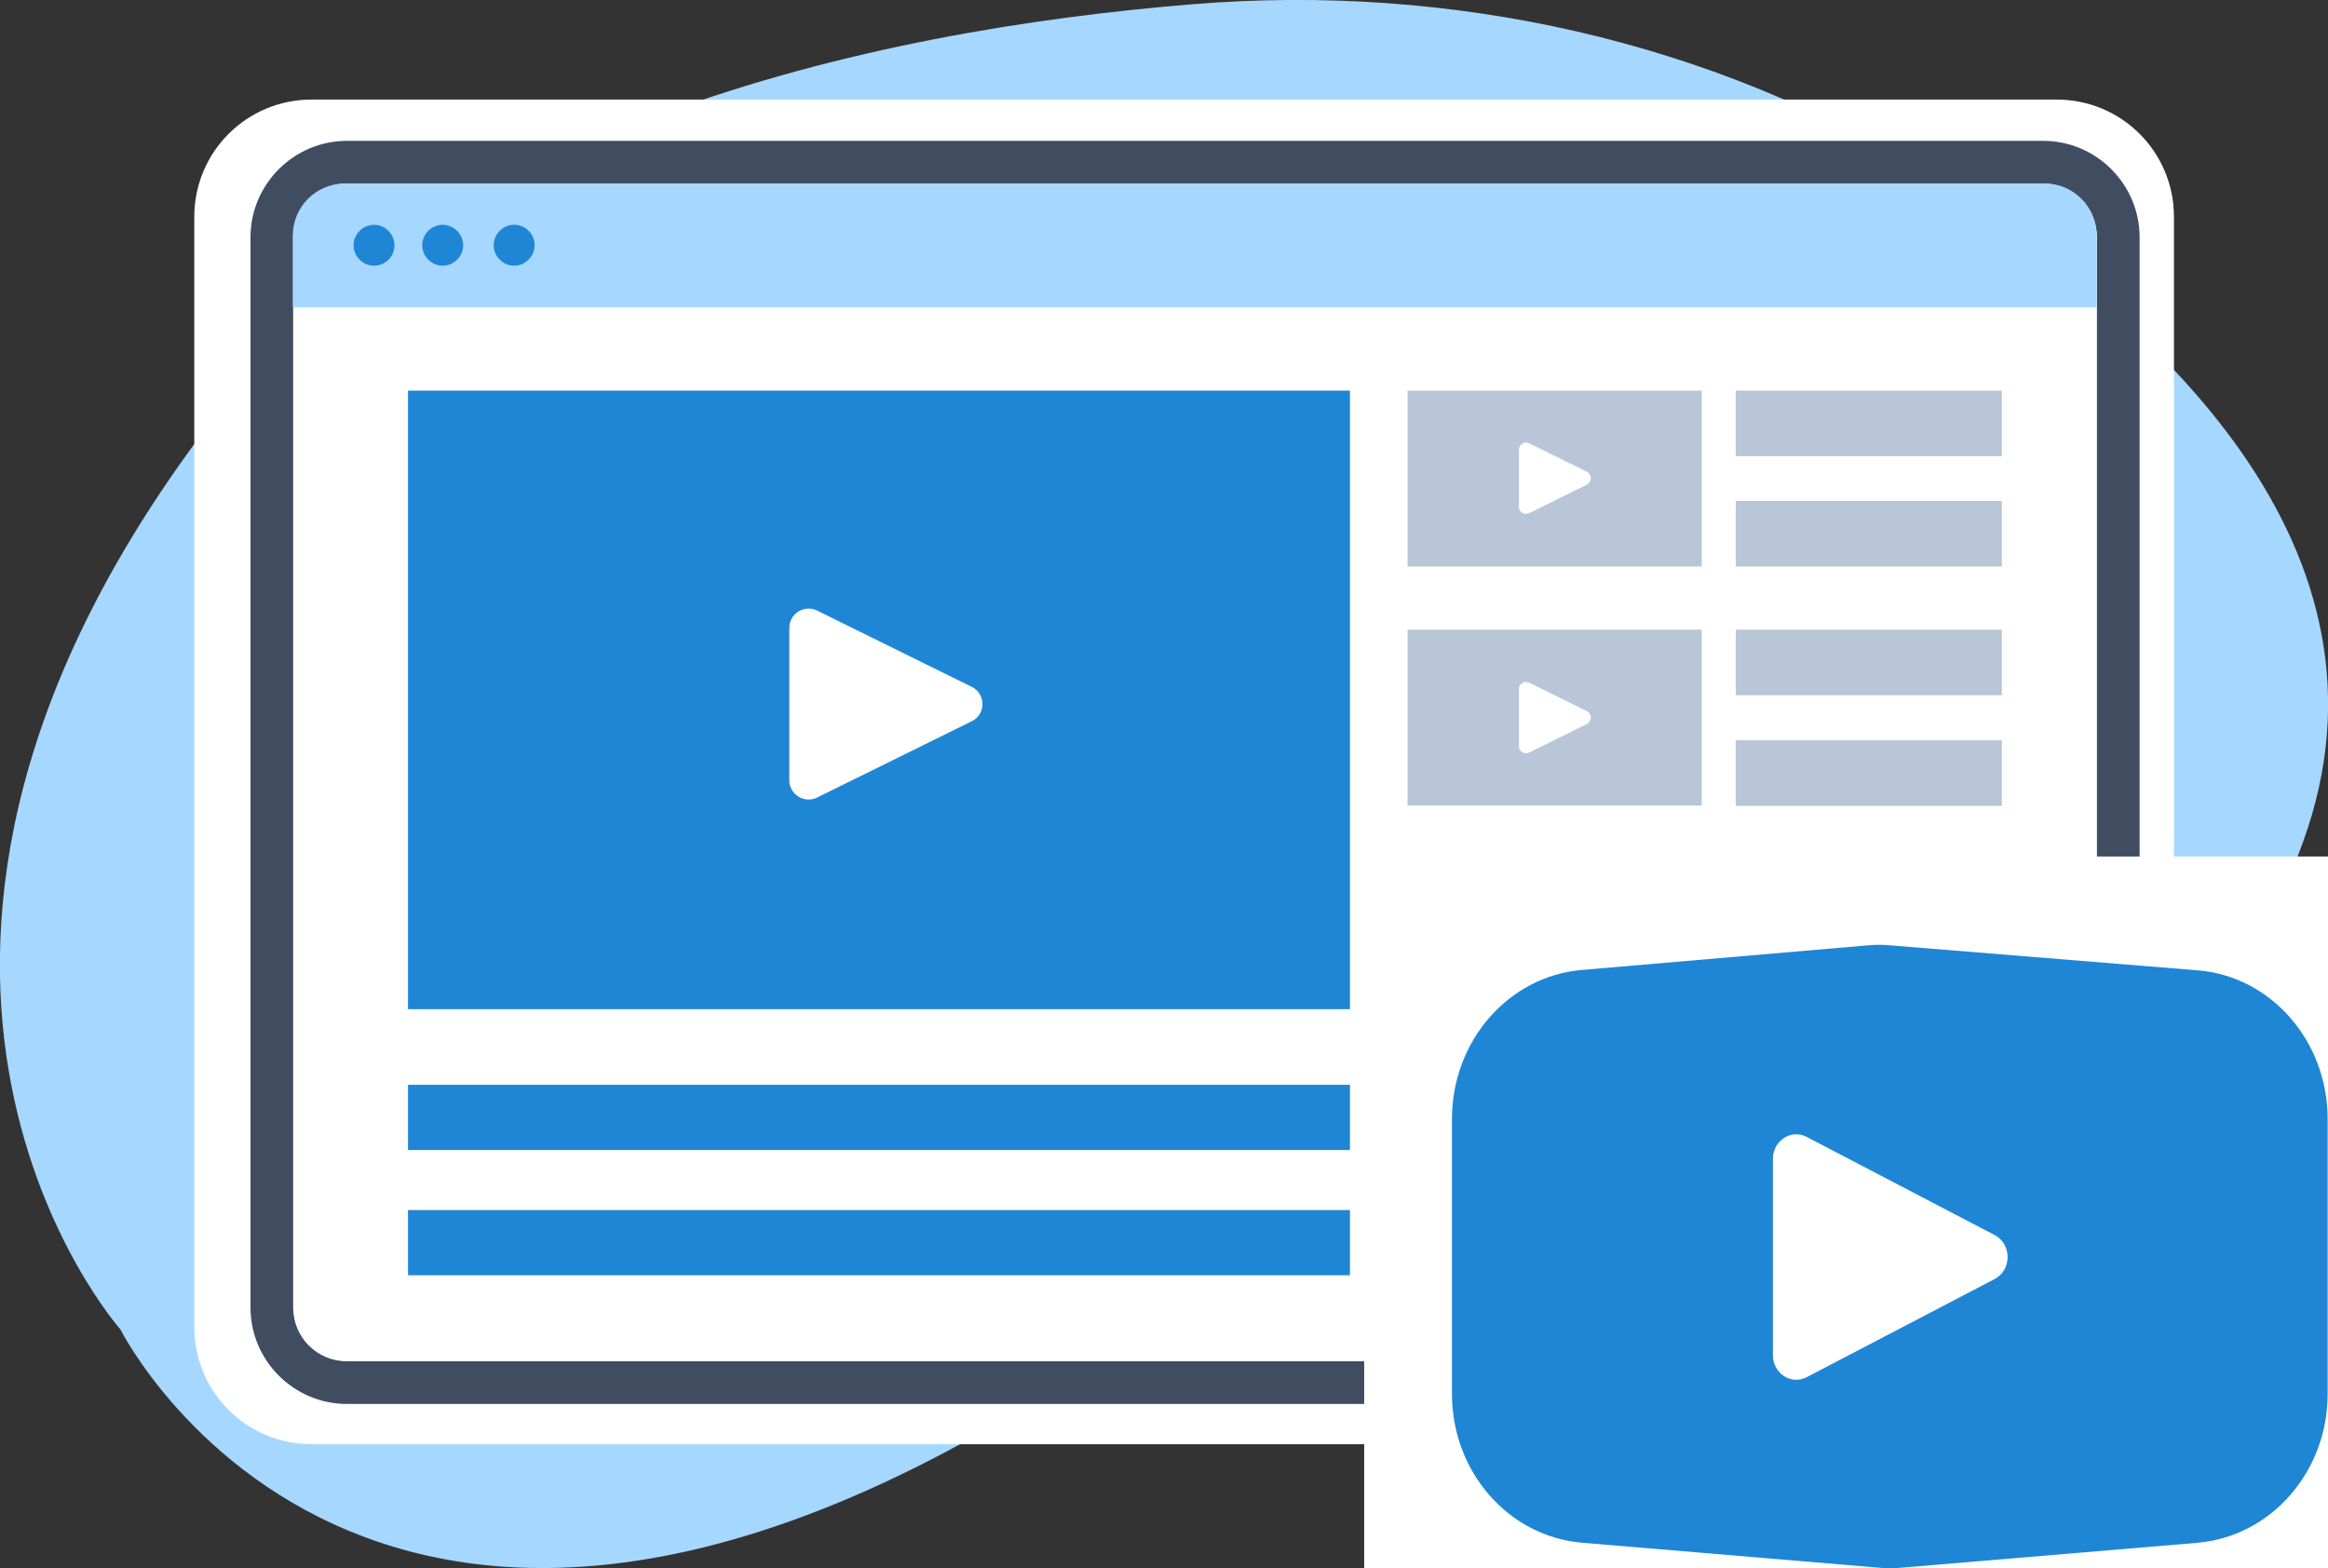 <?xml version="1.0" encoding="UTF-8"?>
<svg xmlns="http://www.w3.org/2000/svg" id="Layer_1" data-name="Layer 1" version="1.1" viewBox="0 0 671 452" width="671" height="452">
  <rect x="0" y="0" width="671" height="452" fill="#333333" stroke="none"/>
  <defs>
    <style type="text/css">
      .cls-1, .cls-2, .cls-3, .cls-4, .cls-5, .cls-6, .cls-7 {
        stroke-width: 0px;
      }

      .cls-1, .cls-2, .cls-5 {
        fill-rule: evenodd;
      }

      .cls-1, .cls-7 {
        fill: #fff;
      }

      .cls-2 {
        fill: #a6d7ff;
      }

      .cls-3 {
        fill: #404d61;
      }

      .cls-4 {
        fill: #b8c6d7;
      }

      .cls-5, .cls-6 {
        fill: #1e86d5;
      }
    </style>
  </defs>
  <g id="Layer_1-2" data-name="Layer 1">
    <g>
      <path class="cls-2" d="M499.8,334.3s110.2,56.6,164-91.6c30.5-84.1-41.2-150.8-109-192.8C493.7,12.1,418.8-4.9,344,1.2,251.3,8.7,123.3,36.4,56.3,127.6c-112.6,153.2-21.6,255.6-21.6,255.6,0,0,83,166.3,318.9-18.2,0,0,67.2-55.2,146.2-30.7Z"></path>
      <g>
        <path class="cls-1" d="M592.8,416.3H89.8c-18.7,0-33.8-15.1-33.8-33.8V62.5c0-18.7,15.1-33.8,33.8-33.8h503c18.7,0,33.8,15.1,33.8,33.8v320c0,18.7-15.1,33.8-33.8,33.8Z"></path>
        <path class="cls-3" d="M588.9,404.7H100c-15.3,0-27.8-12.5-27.8-27.8V68.4c0-15.3,12.5-27.8,27.8-27.8h488.9c15.3,0,27.8,12.5,27.8,27.8v308.5c0,15.3-12.5,27.8-27.8,27.8ZM100,52.9c-8.6,0-15.5,6.9-15.5,15.5v308.5c0,8.6,6.9,15.5,15.5,15.5h488.9c8.6,0,15.5-6.9,15.5-15.5V68.4c0-8.6-6.9-15.5-15.5-15.5H100Z"></path>
      </g>
      <g>
        <path class="cls-2" d="M589.4,52.9H99.4c-8.3,0-15,6.7-15,15v20.7h519.9v-20.7c0-8.3-6.7-15-15-15Z"></path>
        <path class="cls-5" d="M113.7,70.7c0,3.3-2.7,5.9-5.9,5.9s-5.9-2.7-5.9-5.9,2.7-5.9,5.9-5.9,5.9,2.7,5.9,5.9ZM127.6,64.8c-3.3,0-5.9,2.7-5.9,5.9s2.7,5.9,5.9,5.9,5.9-2.7,5.9-5.9-2.7-5.9-5.9-5.9ZM148.2,64.8c-3.3,0-5.9,2.7-5.9,5.9s2.7,5.9,5.9,5.9,5.9-2.7,5.9-5.9c0-3.3-2.7-5.9-5.9-5.9Z"></path>
      </g>
    </g>
  </g>
  <g>
    <rect class="cls-6" x="117.6" y="112.6" width="271.5" height="178.3"></rect>
    <path class="cls-7" d="M227.5,180.9v44c0,4.1,4.3,6.8,8,5l44.6-22c4.1-2,4.1-7.9,0-9.9l-44.6-22c-3.7-1.8-8,.9-8,5Z"></path>
    <g>
      <rect class="cls-4" x="405.7" y="112.6" width="84.8" height="50.7"></rect>
      <path class="cls-7" d="M437.8,129.7v16.4c0,1.5,1.6,2.5,3,1.8l16.6-8.2c1.5-.8,1.5-2.9,0-3.7l-16.6-8.2c-1.4-.7-3,.3-3,1.8Z"></path>
    </g>
    <g>
      <rect class="cls-4" x="405.7" y="181.5" width="84.8" height="50.7"></rect>
      <path class="cls-7" d="M437.8,198.7v16.4c0,1.5,1.6,2.5,3,1.8l16.6-8.2c1.5-.8,1.5-2.9,0-3.7l-16.6-8.2c-1.4-.7-3,.3-3,1.8Z"></path>
    </g>
    <g>
      <rect class="cls-4" x="500.3" y="112.6" width="76.7" height="18.9"></rect>
      <rect class="cls-4" x="500.3" y="144.4" width="76.7" height="18.9"></rect>
    </g>
    <g>
      <rect class="cls-4" x="500.3" y="181.5" width="76.7" height="18.9"></rect>
      <rect class="cls-4" x="500.3" y="213.4" width="76.7" height="18.9"></rect>
    </g>
    <rect class="cls-6" x="117.6" y="312.7" width="271.5" height="18.8"></rect>
    <rect class="cls-6" x="117.6" y="348.8" width="271.5" height="18.8"></rect>
  </g>
  <path class="cls-7" d="M429.3,246.9h241.8v205.1h-277.9v-169c0-19.9,16.2-36.1,36.1-36.1Z"></path>
  <g>
    <path class="cls-6" d="M633.6,444.7l-85.6,7.2c-2.1.2-4.3.2-6.4,0l-85.6-7.2c-21.2-1.8-37.5-20.4-37.5-42.9v-79.3c0-22.4,16.3-41.1,37.4-42.9l82.5-7.1c2.1-.2,4.3-.2,6.4,0l88.6,7.2c21.2,1.7,37.5,20.4,37.5,42.9v79.2c0,22.4-16.3,41.1-37.5,42.9Z"></path>
    <path class="cls-7" d="M511,333.9v56.7c0,5.3,5.2,8.7,9.7,6.4l54.2-28.3c5-2.6,5-10.1,0-12.7l-54.2-28.3c-4.5-2.3-9.7,1.1-9.7,6.4Z"></path>
  </g>
</svg>
